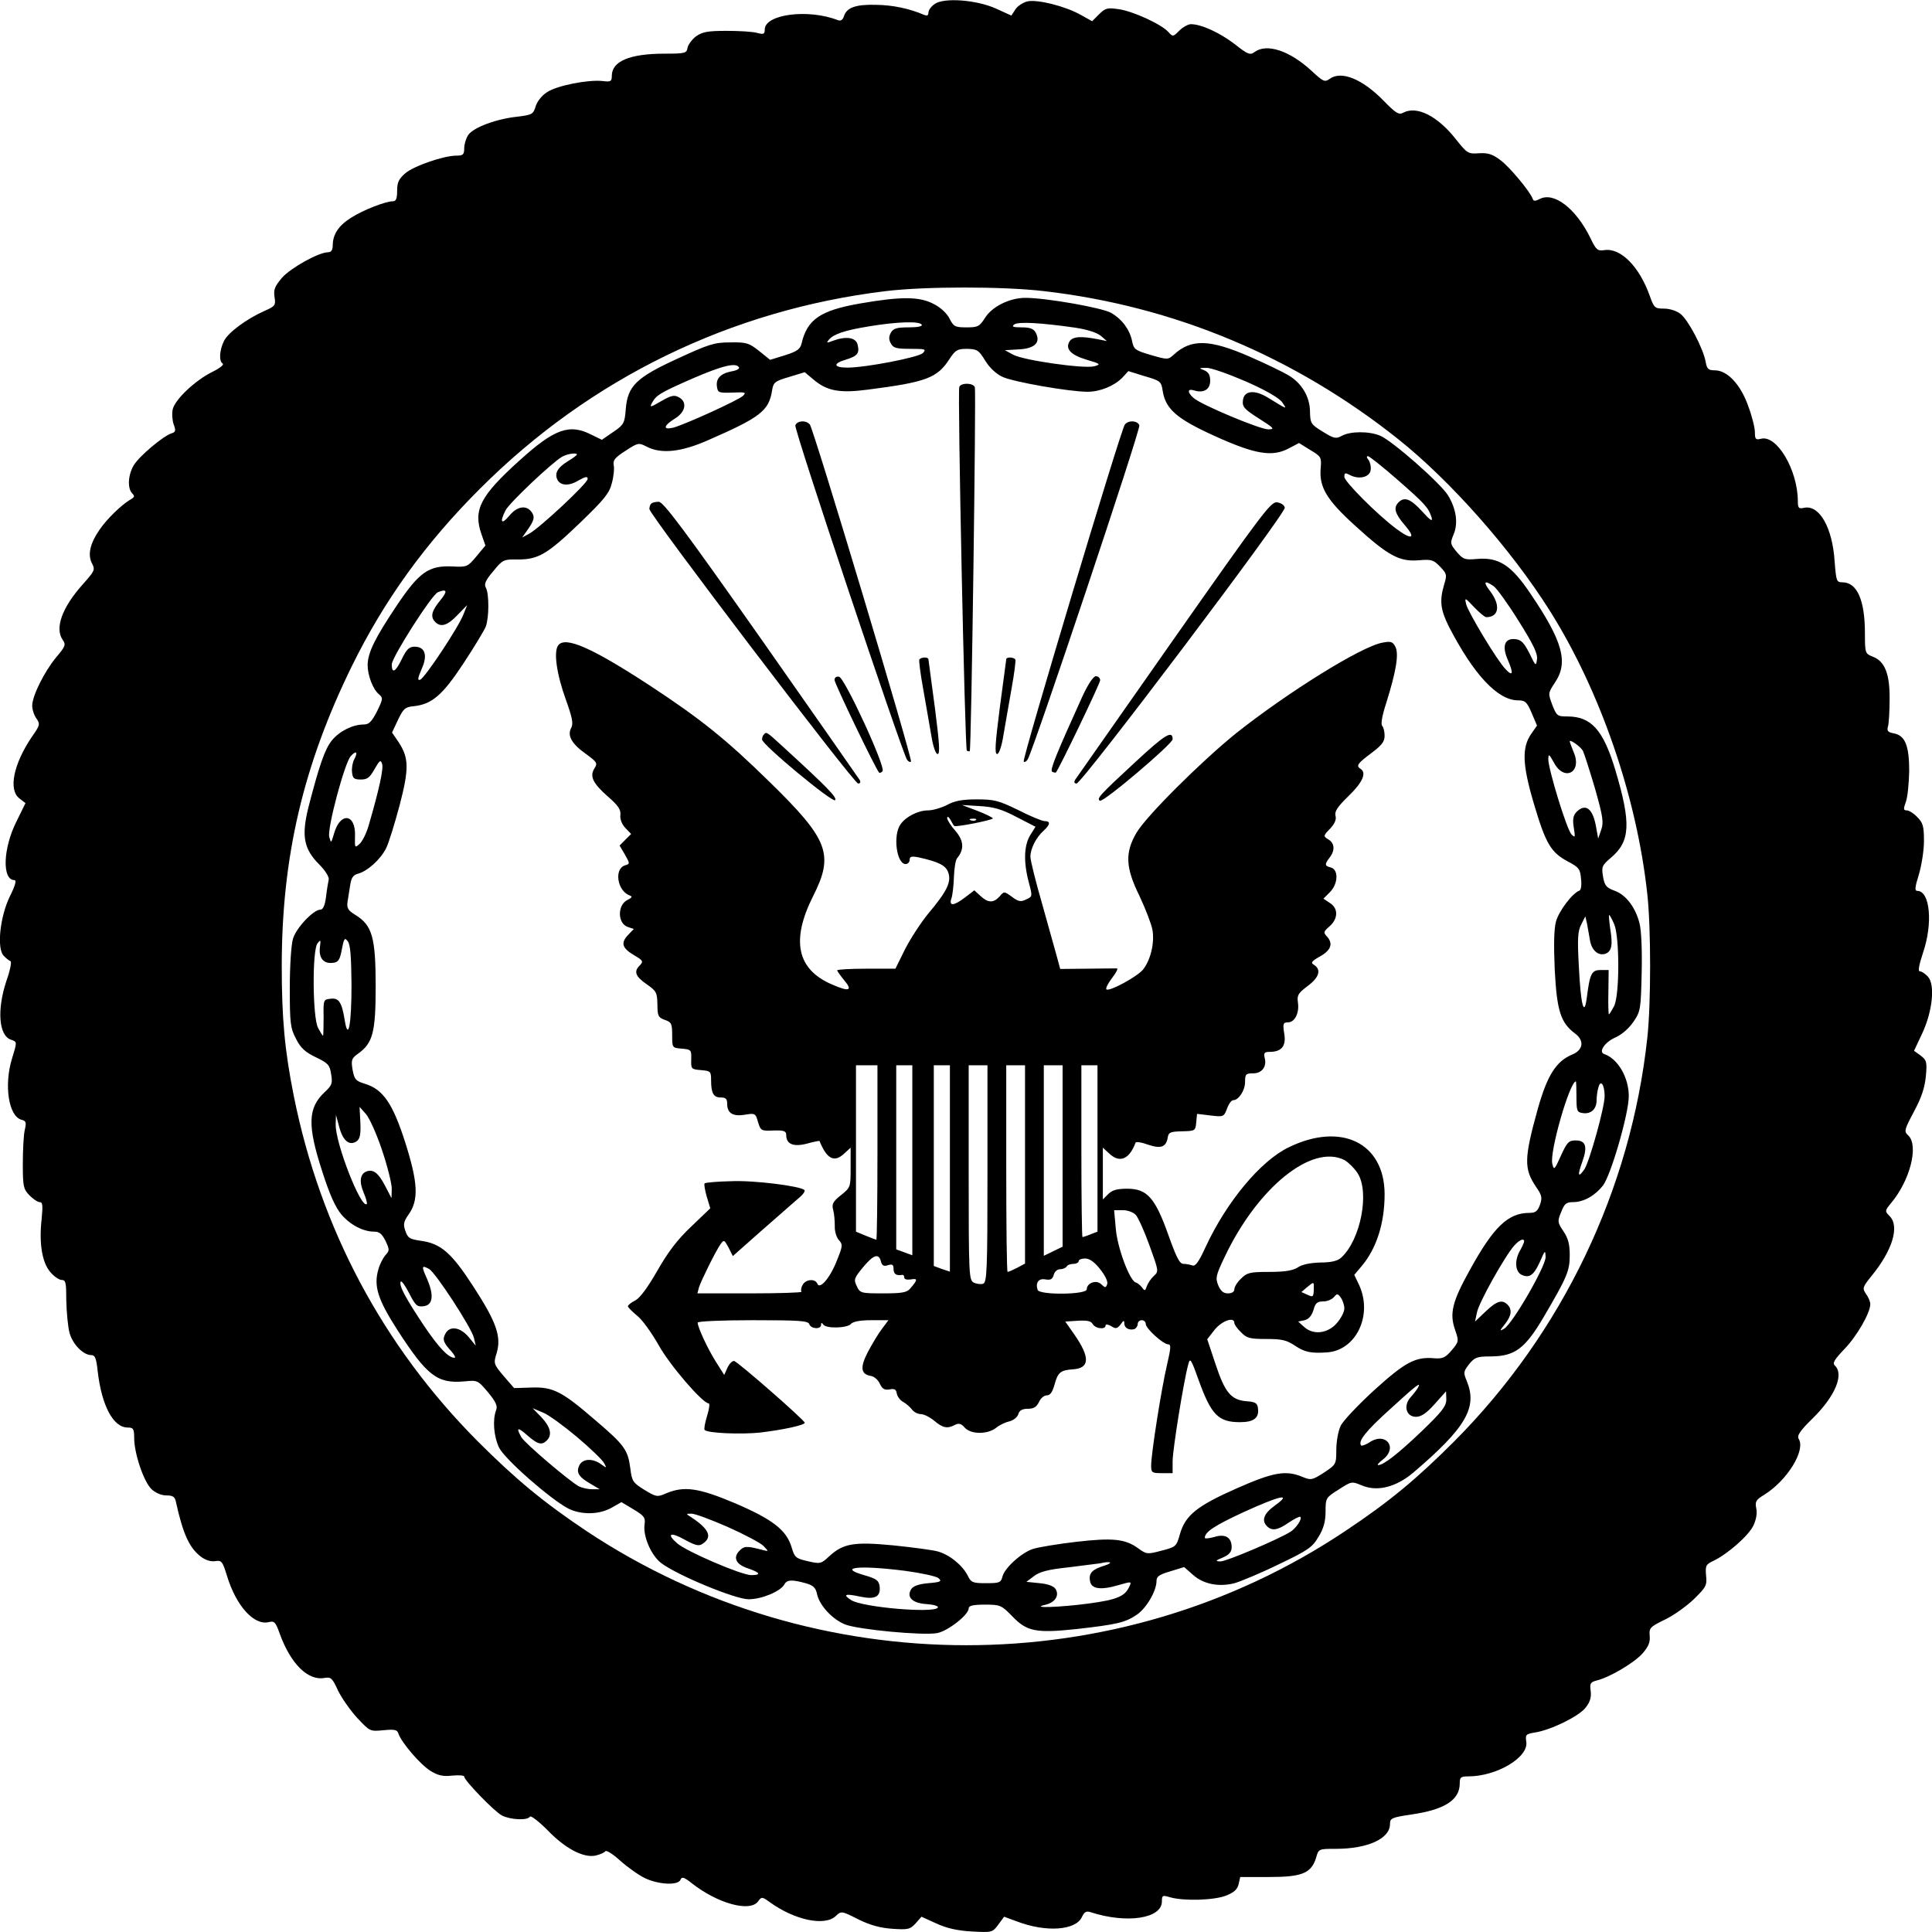 <?xml version="1.0" encoding="UTF-8" standalone="yes"?>
<svg version="1.0" xmlns="http://www.w3.org/2000/svg" width="720" height="720.002" viewBox="0 0 720 720" preserveAspectRatio="xMidYMid meet">
  <g transform="translate(0,720) scale(0.1,-0.1)" fill="#000000" stroke="none">
    <path d="M3483 7185 c-13 -9 -23 -23 -23 -32 0 -11 -5 -13 -17 -8 -57 24 -116
36 -178 37 -76 2 -110 -10 -120 -43 -5 -14 -12 -18 -23 -14 -110 43 -272 22
-272 -35 0 -17 -4 -19 -27 -13 -16 5 -67 8 -115 8 -72 0 -91 -4 -115 -21 -15
-12 -29 -31 -31 -43 -3 -19 -9 -21 -85 -21 -130 0 -197 -28 -197 -83 0 -20 -4
-23 -34 -19 -54 6 -172 -17 -208 -42 -19 -12 -37 -35 -42 -53 -9 -29 -13 -31
-69 -38 -77 -8 -163 -40 -182 -68 -8 -12 -15 -34 -15 -49 0 -24 -4 -28 -29
-28 -47 0 -158 -38 -191 -66 -24 -21 -30 -34 -30 -65 0 -28 -4 -39 -15 -39
-28 0 -110 -32 -156 -61 -48 -30 -69 -63 -69 -104 0 -17 -6 -25 -17 -25 -35 0
-139 -58 -172 -95 -27 -32 -32 -44 -28 -71 5 -32 3 -35 -38 -53 -67 -30 -133
-79 -150 -111 -17 -34 -20 -76 -5 -85 6 -4 -12 -18 -39 -31 -64 -32 -137 -101
-147 -138 -4 -16 -2 -42 3 -57 9 -24 8 -29 -8 -34 -31 -10 -119 -84 -140 -118
-22 -36 -25 -87 -6 -106 10 -10 8 -14 -6 -22 -34 -20 -88 -72 -116 -113 -36
-52 -45 -94 -28 -126 12 -23 10 -28 -34 -77 -78 -87 -106 -165 -75 -208 12
-17 10 -24 -25 -65 -43 -52 -89 -143 -89 -180 0 -14 7 -36 16 -48 14 -20 13
-25 -16 -66 -70 -103 -90 -200 -47 -232 l22 -17 -34 -69 c-50 -100 -54 -218
-7 -218 8 0 3 -20 -17 -60 -37 -75 -50 -196 -23 -222 8 -9 20 -18 25 -20 5 -1
-1 -34 -15 -73 -36 -108 -29 -206 18 -220 22 -8 22 -7 3 -69 -31 -100 -13
-216 35 -229 17 -4 19 -10 12 -39 -4 -18 -7 -74 -7 -125 0 -83 2 -94 24 -117
14 -14 31 -26 39 -26 11 0 12 -12 7 -64 -10 -90 2 -161 32 -196 14 -17 33 -30
43 -30 15 0 17 -10 17 -77 1 -43 6 -97 12 -120 12 -43 51 -83 81 -83 14 0 19
-12 24 -60 15 -129 58 -210 112 -210 21 0 24 -5 24 -39 0 -58 36 -164 65 -191
15 -14 37 -23 55 -23 25 0 32 -5 36 -26 26 -117 49 -168 91 -201 18 -14 37
-20 54 -18 25 4 28 0 45 -55 34 -112 101 -186 156 -172 20 5 25 0 40 -42 41
-114 106 -178 168 -166 23 4 29 -1 50 -48 14 -28 46 -74 72 -102 46 -49 47
-50 97 -45 43 4 51 2 56 -13 11 -33 82 -116 120 -139 28 -17 46 -21 81 -17 24
2 44 1 44 -4 0 -14 112 -130 141 -145 32 -16 95 -19 104 -4 3 5 32 -17 65 -50
66 -69 135 -105 180 -95 17 4 32 11 36 16 3 5 28 -10 55 -35 27 -24 69 -54 92
-65 52 -25 125 -28 133 -6 5 12 13 10 43 -14 96 -75 216 -108 246 -67 13 18
15 18 44 -3 93 -67 204 -90 245 -52 21 20 22 20 85 -12 45 -22 82 -32 127 -35
58 -4 66 -2 86 20 l22 25 55 -25 c39 -18 79 -27 132 -30 76 -4 77 -4 99 25
l22 30 49 -18 c108 -41 218 -33 241 17 9 19 16 23 32 18 135 -44 266 -24 266
40 0 23 2 24 32 15 52 -14 163 -11 208 7 30 12 42 24 46 43 l6 26 108 0 c123
0 157 14 175 73 9 32 10 32 73 32 119 0 202 38 202 92 0 22 6 25 80 36 124 18
180 54 180 116 0 23 4 26 32 26 106 0 225 71 216 129 -4 27 -2 29 35 35 59 10
161 60 186 92 16 20 22 38 19 62 -4 28 -1 33 21 39 48 11 141 66 172 101 22
25 29 42 27 65 -3 30 1 34 56 61 32 15 81 50 108 76 46 45 50 52 46 88 -3 37
-1 42 27 55 54 26 131 94 149 131 11 23 15 47 11 65 -5 25 -1 32 29 50 87 54
156 167 129 209 -7 12 5 30 54 78 82 81 116 162 81 195 -10 9 -2 22 35 61 46
47 97 135 97 168 0 9 -7 26 -16 38 -14 21 -13 25 19 65 80 97 107 187 69 225
-18 18 -18 20 5 48 71 84 104 214 65 252 -17 16 -16 20 21 90 28 52 40 89 44
131 5 53 3 60 -19 77 l-25 18 31 66 c38 82 48 180 21 210 -10 11 -23 20 -30
20 -8 0 -4 22 11 68 38 110 27 232 -21 232 -10 0 -9 13 6 61 10 33 19 90 19
125 0 56 -4 68 -25 89 -13 14 -31 25 -39 25 -13 0 -13 5 -3 33 6 17 11 68 12
113 0 95 -15 133 -57 141 -23 4 -27 10 -22 26 3 10 6 56 6 101 1 95 -18 142
-63 159 -28 11 -29 13 -29 87 0 123 -29 190 -84 190 -22 0 -23 4 -29 79 -8
124 -56 209 -112 199 -22 -5 -25 -2 -25 26 -1 115 -78 246 -137 231 -20 -5
-23 -2 -23 24 0 17 -11 61 -25 98 -28 80 -78 133 -124 133 -25 0 -30 5 -35 34
-10 50 -64 153 -93 176 -15 12 -41 20 -62 20 -34 0 -37 3 -53 48 -39 109 -108
179 -169 170 -26 -4 -31 1 -53 47 -54 109 -136 172 -189 143 -16 -8 -22 -8
-25 1 -9 26 -85 118 -120 144 -29 22 -46 28 -80 26 -41 -3 -44 -1 -87 53 -68
86 -145 125 -196 98 -16 -9 -27 -2 -73 45 -79 81 -158 113 -201 81 -18 -13
-24 -10 -66 29 -82 76 -168 105 -214 71 -16 -12 -25 -9 -74 30 -55 42 -124 74
-163 74 -10 0 -30 -11 -43 -24 -23 -23 -24 -24 -41 -5 -26 29 -133 78 -186 85
-41 6 -49 4 -72 -19 l-26 -26 -43 24 c-57 32 -160 58 -198 50 -16 -4 -37 -17
-45 -30 l-15 -23 -57 26 c-73 33 -195 42 -229 17z m408 -1070 c485 -56 933
-244 1319 -551 196 -156 422 -412 565 -639 189 -300 325 -695 364 -1057 14
-125 14 -411 0 -536 -61 -565 -316 -1098 -719 -1503 -141 -141 -243 -226 -407
-335 -849 -567 -1973 -567 -2827 0 -160 107 -264 193 -406 335 -353 355 -586
793 -685 1286 -34 170 -45 289 -45 485 0 406 80 747 260 1115 121 247 276 462
480 665 410 410 933 665 1510 735 147 18 440 18 591 0z"/>
    <path d="M3205 6069 c-148 -26 -197 -59 -218 -150 -5 -20 -17 -29 -62 -43
l-55 -17 -41 33 c-38 30 -47 33 -108 32 -59 0 -80 -7 -195 -60 -155 -71 -187
-102 -194 -189 -4 -52 -7 -58 -47 -85 l-42 -29 -39 19 c-82 42 -138 22 -269
-97 -145 -131 -172 -183 -141 -273 l15 -43 -34 -41 c-32 -38 -35 -40 -88 -37
-89 4 -124 -20 -208 -145 -83 -124 -108 -176 -109 -222 0 -39 20 -92 43 -110
15 -13 14 -18 -8 -63 -20 -39 -30 -49 -50 -49 -40 0 -89 -24 -118 -59 -26 -32
-47 -92 -88 -251 -26 -106 -17 -154 41 -212 22 -22 37 -46 35 -56 -2 -9 -7
-38 -10 -64 -4 -32 -11 -48 -21 -48 -26 0 -90 -68 -102 -108 -7 -22 -12 -103
-12 -184 0 -131 2 -149 23 -189 17 -34 34 -50 74 -69 46 -22 52 -29 57 -63 6
-34 3 -42 -24 -67 -63 -59 -65 -124 -9 -296 28 -88 50 -135 72 -161 34 -39 81
-63 122 -63 19 0 29 -9 42 -35 15 -32 15 -36 -1 -53 -9 -11 -21 -34 -26 -53
-18 -62 -2 -112 72 -227 110 -170 148 -199 249 -190 49 5 50 4 88 -41 29 -35
36 -51 30 -66 -14 -36 -9 -98 11 -140 21 -43 191 -192 258 -227 48 -24 115
-23 161 3 l37 21 45 -27 c40 -24 45 -31 41 -57 -6 -43 25 -115 62 -143 59 -45
276 -135 326 -135 48 0 118 29 133 55 9 18 28 19 79 5 29 -8 38 -17 43 -41 9
-42 57 -94 105 -113 48 -19 291 -42 343 -32 40 8 117 68 117 92 0 10 16 14 60
14 58 0 62 -2 103 -44 54 -56 87 -63 239 -47 150 17 181 24 224 53 36 24 74
89 74 126 0 17 10 24 51 36 l52 16 33 -29 c39 -35 97 -46 155 -31 24 7 99 38
166 71 109 52 124 63 147 102 19 31 26 58 26 94 0 50 1 52 49 82 48 31 48 31
87 15 57 -24 127 -6 191 48 197 168 240 243 199 342 -13 31 -12 35 9 62 21 26
29 29 83 29 88 1 126 30 195 147 88 150 97 172 97 231 0 40 -6 63 -24 89 -22
33 -22 37 -8 71 12 31 19 37 44 37 40 0 82 24 112 62 30 40 96 268 96 333 0
70 -41 140 -92 157 -22 8 3 45 43 62 24 11 50 34 67 59 26 38 27 48 30 180 2
84 -1 159 -8 186 -15 60 -51 107 -94 122 -30 11 -36 19 -42 52 -6 37 -4 42 30
71 72 61 75 128 16 326 -45 150 -90 200 -179 200 -37 0 -40 2 -56 43 -16 43
-16 44 9 82 52 76 31 154 -92 335 -70 104 -117 134 -197 127 -46 -4 -52 -2
-76 26 -25 30 -25 33 -12 65 18 42 10 95 -20 145 -27 45 -208 204 -253 223
-42 18 -112 17 -143 0 -22 -12 -29 -11 -71 15 -44 27 -47 31 -48 74 0 55 -30
106 -78 135 -19 12 -85 44 -147 71 -149 65 -218 67 -283 7 -21 -19 -23 -19
-85 -1 -58 17 -64 21 -70 52 -9 43 -37 81 -78 105 -33 19 -242 56 -320 56 -59
0 -125 -33 -151 -76 -20 -31 -26 -34 -68 -34 -43 0 -48 3 -63 32 -9 19 -33 42
-59 55 -53 28 -119 29 -275 2z m230 -79 c4 -6 -15 -10 -49 -10 -45 0 -57 -4
-66 -20 -8 -14 -8 -26 0 -40 9 -17 21 -20 72 -20 57 0 61 -1 47 -16 -17 -16
-213 -54 -281 -54 -51 0 -55 15 -8 29 46 14 54 24 46 57 -7 27 -43 32 -92 14
-23 -9 -25 -8 -15 4 18 21 58 35 151 50 103 17 187 20 195 6z m571 -11 c47 -7
83 -19 97 -31 l22 -19 -35 7 c-62 12 -92 10 -104 -8 -17 -28 4 -51 65 -69 51
-15 52 -17 27 -24 -38 -10 -263 22 -302 43 l-31 17 52 3 c60 3 82 26 63 62 -8
15 -21 20 -53 20 -32 0 -38 3 -27 11 16 11 100 6 226 -12z m-335 -122 c16 -27
41 -50 64 -61 39 -19 250 -56 318 -56 47 0 100 22 130 53 l22 24 61 -19 c59
-17 62 -20 67 -55 11 -68 53 -104 194 -168 150 -68 214 -79 276 -46 l38 20 42
-26 c40 -24 42 -27 39 -65 -7 -72 20 -119 128 -217 123 -112 165 -135 237
-129 47 4 55 2 79 -23 26 -27 27 -31 16 -67 -18 -61 -14 -94 18 -158 92 -178
181 -273 256 -274 28 0 34 -5 52 -47 l20 -47 -21 -30 c-36 -51 -34 -115 9
-260 44 -149 63 -182 126 -216 42 -22 47 -28 50 -65 3 -23 0 -42 -6 -44 -27
-10 -76 -76 -87 -114 -8 -28 -9 -87 -5 -181 8 -153 22 -197 75 -237 36 -26 32
-62 -10 -79 -60 -25 -93 -78 -128 -202 -52 -187 -52 -224 -6 -292 21 -30 23
-40 14 -66 -9 -24 -17 -30 -39 -30 -80 0 -134 -52 -223 -214 -65 -117 -76
-161 -54 -223 14 -41 14 -43 -13 -75 -23 -27 -33 -32 -63 -30 -72 7 -110 -14
-225 -118 -60 -55 -117 -115 -126 -134 -9 -19 -16 -59 -16 -89 0 -54 -1 -55
-46 -85 -44 -28 -48 -29 -80 -16 -62 26 -108 18 -246 -43 -147 -65 -191 -100
-211 -171 -13 -46 -15 -47 -69 -61 -52 -14 -56 -13 -85 8 -49 36 -95 41 -233
25 -69 -8 -140 -20 -159 -26 -43 -13 -107 -71 -115 -103 -6 -23 -11 -25 -61
-25 -50 0 -56 2 -69 29 -21 40 -70 79 -114 90 -20 5 -94 15 -164 22 -146 14
-186 7 -238 -41 -30 -28 -33 -29 -80 -18 -44 10 -49 14 -60 52 -19 64 -71 104
-211 164 -135 57 -189 65 -256 37 -34 -15 -37 -14 -82 13 -43 27 -46 32 -52
80 -9 69 -22 87 -130 179 -125 108 -158 125 -239 122 l-64 -2 -39 45 c-38 45
-38 47 -26 86 18 61 -1 115 -86 246 -82 127 -122 162 -197 172 -41 6 -48 10
-57 36 -9 25 -7 35 11 61 39 54 36 118 -11 267 -47 148 -84 201 -151 221 -35
11 -39 16 -46 52 -6 36 -4 43 20 60 56 40 66 80 66 253 0 180 -13 226 -75 264
-28 17 -33 26 -30 48 2 15 7 43 10 63 4 28 11 38 29 43 35 9 84 53 105 95 10
20 32 92 50 159 36 138 35 178 -4 237 l-24 35 22 47 c20 42 27 48 57 51 69 7
108 40 186 158 41 62 78 124 84 138 13 34 13 122 1 145 -8 14 -2 28 27 62 35
43 38 45 92 44 77 0 110 20 233 138 88 85 108 109 117 146 7 25 10 55 7 68 -3
18 5 28 44 53 46 30 49 31 78 16 55 -29 130 -21 233 25 190 83 223 108 235
182 5 32 9 36 63 52 l59 18 31 -26 c51 -44 98 -53 204 -39 218 28 259 43 305
115 22 33 29 37 65 37 37 -1 43 -4 67 -43z m-917 -26 c3 -5 -9 -12 -28 -15
-41 -8 -59 -27 -54 -58 3 -21 7 -23 58 -21 48 2 52 1 39 -12 -16 -16 -218
-108 -261 -119 -39 -9 -35 8 7 34 41 25 47 63 14 80 -16 9 -29 6 -65 -15 -39
-23 -44 -24 -35 -8 16 30 28 38 151 92 111 48 163 61 174 42z m1890 -53 c77
-34 124 -62 135 -78 18 -27 20 -27 -52 17 -51 32 -91 28 -95 -9 -3 -24 5 -33
60 -68 57 -36 60 -40 34 -40 -31 0 -251 92 -278 117 -24 21 -23 36 2 28 35
-11 60 3 60 36 0 21 -6 32 -22 39 -21 8 -21 9 8 9 16 1 83 -23 148 -51z
m-2494 -272 c0 -2 -15 -14 -34 -25 -37 -23 -49 -43 -40 -66 10 -25 43 -28 79
-6 27 15 35 17 35 6 0 -16 -179 -183 -218 -204 l-26 -14 17 24 c27 38 31 51
20 68 -19 30 -55 26 -85 -11 -29 -35 -37 -25 -14 20 14 28 174 179 211 200 20
11 55 16 55 8z m3056 -92 c105 -92 117 -105 129 -142 5 -18 -4 -12 -35 22 -43
47 -66 56 -88 34 -20 -20 -14 -42 24 -86 42 -49 26 -56 -32 -13 -71 53 -194
176 -194 194 0 15 3 16 20 7 34 -18 74 -9 78 18 2 13 -2 30 -8 38 -7 8 -8 14
-2 14 5 0 54 -39 108 -86z m361 -399 c12 -9 54 -67 93 -130 54 -86 71 -121 68
-142 -4 -27 -5 -26 -28 22 -20 39 -31 51 -52 53 -41 5 -52 -26 -28 -79 21 -49
18 -62 -9 -33 -31 31 -140 213 -147 242 -6 26 -5 26 29 -10 20 -21 40 -38 46
-38 47 0 54 44 15 96 -28 36 -23 44 13 19z m-3926 -52 c-33 -40 -38 -62 -19
-81 21 -21 46 -13 83 26 l36 37 -14 -35 c-19 -49 -144 -237 -161 -243 -11 -4
-9 6 5 39 24 52 13 84 -26 84 -20 0 -30 -10 -47 -45 -24 -50 -38 -57 -38 -21
0 26 149 260 172 269 34 14 37 4 9 -30z m4258 -561 c5 -10 25 -73 45 -140 30
-106 33 -127 23 -155 l-11 -32 -8 44 c-12 68 -39 89 -73 55 -12 -13 -15 -27
-10 -58 6 -37 5 -39 -8 -26 -18 17 -87 244 -87 281 1 21 3 19 21 -13 38 -72
106 -37 74 38 -8 20 -15 38 -15 41 0 9 40 -19 49 -35z m-4579 -32 c-6 -11 -10
-33 -8 -48 2 -23 8 -27 33 -27 24 0 33 7 51 39 19 33 23 36 28 19 6 -17 -11
-95 -50 -229 -8 -28 -23 -59 -34 -69 -18 -16 -18 -15 -17 30 3 83 -55 90 -78
9 -11 -37 -11 -38 -18 -13 -8 32 57 275 80 301 21 23 28 16 13 -12z m4696
-615 c20 -49 20 -265 -1 -305 -9 -17 -17 -30 -19 -30 -2 0 -3 37 -2 83 l1 82
-30 0 c-33 0 -40 -13 -51 -100 -10 -80 -23 -32 -30 112 -6 106 -4 134 9 158
l15 30 6 -25 c2 -14 8 -42 11 -62 6 -40 32 -62 59 -52 22 9 27 32 17 92 -4 28
-6 52 -4 52 2 0 11 -16 19 -35z m-4706 -225 c0 -147 -12 -212 -25 -134 -11 69
-22 86 -53 82 -27 -3 -27 -4 -26 -70 0 -38 -1 -68 -2 -68 -2 0 -10 13 -19 30
-20 39 -22 287 -2 314 12 16 13 14 9 -16 -4 -40 15 -61 50 -56 19 2 25 12 32
50 8 42 11 45 22 30 10 -12 13 -58 14 -162z m4565 -417 c0 -53 2 -58 23 -61
31 -5 52 15 52 47 0 14 3 37 7 49 8 31 23 9 23 -33 0 -42 -56 -242 -75 -272
-24 -35 -27 -24 -8 28 20 56 13 79 -25 79 -26 0 -32 -7 -55 -57 -24 -54 -26
-55 -32 -30 -11 43 65 307 88 307 1 0 2 -26 2 -57z m-4451 -200 c20 -59 36
-124 36 -143 l-1 -35 -24 46 c-25 48 -44 63 -70 53 -23 -9 -27 -38 -10 -78 9
-21 14 -40 12 -43 -21 -20 -118 228 -116 297 l1 35 12 -44 c13 -51 37 -72 64
-55 13 9 17 24 15 70 l-3 59 24 -27 c13 -15 40 -75 60 -135z m4256 -340 c-1
-5 -7 -19 -15 -33 -21 -36 -19 -77 4 -90 30 -15 47 -3 70 48 19 44 20 45 21
17 0 -35 -124 -250 -155 -267 -17 -10 -17 -8 3 17 25 31 28 55 10 73 -20 20
-40 14 -81 -25 l-40 -38 7 33 c6 36 105 212 139 250 20 22 37 29 37 15z
m-4081 -102 c24 -13 158 -219 167 -256 l7 -30 -27 33 c-32 37 -70 42 -86 12
-12 -22 -8 -33 23 -67 11 -13 16 -23 11 -23 -23 0 -58 37 -113 118 -69 104
-94 149 -88 165 2 7 16 -12 31 -41 24 -47 30 -53 54 -50 36 4 40 41 13 103
-21 47 -20 51 8 36z m3685 -443 c-4 -7 -16 -23 -27 -35 -28 -31 -17 -73 20
-73 19 0 39 13 70 48 l42 47 1 -30 c0 -25 -15 -45 -92 -119 -88 -84 -142 -126
-162 -126 -5 0 3 10 18 21 57 45 10 104 -50 64 -14 -9 -28 -14 -31 -12 -14 15
17 54 108 136 96 88 118 105 103 79z m-3134 -183 c50 -42 95 -86 101 -97 11
-20 10 -20 -12 -4 -31 22 -66 20 -79 -3 -14 -27 -5 -44 38 -69 l37 -22 -28 0
c-16 0 -38 5 -50 11 -36 20 -201 160 -214 183 -21 37 -14 39 22 7 39 -34 54
-38 73 -19 21 21 13 51 -20 86 l-33 34 38 -16 c21 -8 78 -50 127 -91z m2602
-255 c-42 -30 -52 -56 -30 -78 18 -18 40 -15 81 14 21 14 41 24 43 21 8 -7
-16 -42 -36 -55 -46 -29 -242 -112 -262 -111 -20 1 -19 3 10 15 23 10 32 21
32 38 0 37 -24 51 -65 38 -19 -5 -35 -7 -35 -3 0 22 37 46 145 96 136 62 182
72 117 25z m-2041 -80 c63 -28 123 -60 134 -71 20 -21 20 -21 0 -16 -65 17
-72 16 -91 -4 -23 -25 -10 -50 34 -64 46 -16 50 -25 11 -25 -38 1 -241 88
-276 119 -40 35 -25 43 27 14 40 -22 54 -26 67 -17 40 25 26 56 -43 101 -18
11 -18 12 2 12 12 1 73 -22 135 -49z m1407 -144 c-47 -14 -61 -28 -56 -57 4
-31 40 -36 107 -16 49 14 49 14 39 -7 -16 -35 -46 -48 -152 -62 -105 -14 -219
-18 -162 -5 37 8 55 34 40 59 -7 11 -28 19 -60 22 l-49 5 28 21 c20 16 52 25
129 33 57 7 110 14 118 15 38 9 51 3 18 -8z m-745 -20 c59 -8 115 -20 124 -27
14 -12 10 -15 -37 -19 -36 -3 -57 -11 -64 -22 -19 -30 4 -53 58 -56 26 -2 44
-7 41 -13 -14 -22 -282 1 -323 28 -33 21 -22 25 33 13 56 -12 78 -1 73 39 -3
21 -12 28 -58 41 -100 29 -20 38 153 16z"/>
    <path d="M3575 5758 c-7 -19 21 -1347 28 -1355 4 -3 9 -4 11 -2 6 6 24 1341
19 1356 -7 17 -52 17 -58 1z"/>
    <path d="M2964 5615 c-6 -14 395 -1211 416 -1246 5 -7 12 -11 15 -7 7 7 -362
1237 -377 1256 -14 17 -47 15 -54 -3z"/>
    <path d="M4192 5618 c-15 -19 -384 -1249 -377 -1256 3 -4 10 0 15 8 21 34 422
1231 416 1245 -7 18 -40 20 -54 3z"/>
    <path d="M2427 5323 c-4 -3 -7 -13 -7 -20 0 -21 762 -1023 778 -1023 8 0 10 5
6 13 -4 6 -169 243 -367 525 -287 408 -365 512 -382 512 -12 0 -25 -3 -28 -7z"/>
    <path d="M4374 4818 c-198 -282 -364 -519 -368 -525 -4 -8 -2 -13 6 -13 20 0
780 1007 776 1028 -2 10 -14 18 -29 20 -23 3 -57 -43 -385 -510z"/>
    <path d="M2081 4796 c-19 -23 -7 -108 29 -207 23 -64 27 -86 19 -101 -16 -29
1 -60 55 -98 41 -30 44 -34 31 -54 -18 -29 -6 -55 51 -105 38 -33 48 -48 46
-68 -2 -15 5 -34 18 -48 l22 -23 -22 -22 -21 -21 20 -34 c19 -34 19 -34 0 -40
-41 -13 -29 -94 17 -112 12 -4 10 -8 -8 -17 -38 -19 -37 -89 3 -101 l21 -7
-22 -23 c-28 -30 -21 -49 25 -76 31 -18 33 -22 20 -36 -24 -23 -18 -41 25 -71
36 -25 39 -31 40 -75 0 -43 3 -49 28 -58 24 -8 27 -14 27 -57 0 -47 0 -47 36
-50 35 -3 36 -5 35 -40 -1 -36 0 -37 37 -40 35 -3 37 -5 37 -37 0 -49 9 -65
36 -65 19 0 24 -5 24 -24 0 -34 21 -48 67 -40 37 6 39 5 48 -28 10 -32 12 -33
58 -31 39 1 47 -2 47 -17 0 -34 27 -45 77 -32 25 7 46 11 47 10 27 -67 55 -82
92 -47 l24 22 0 -74 c0 -73 0 -74 -36 -103 -30 -24 -35 -33 -29 -55 4 -14 6
-41 6 -60 -1 -19 6 -42 15 -52 15 -17 15 -22 -7 -76 -25 -65 -64 -110 -73 -87
-8 20 -44 17 -55 -5 -6 -10 -7 -21 -4 -25 3 -3 -82 -6 -191 -6 l-197 0 6 23
c9 27 62 134 80 160 13 18 14 17 30 -12 l16 -32 105 93 c58 51 120 105 137
120 18 14 29 29 25 33 -15 15 -189 37 -274 33 -51 -1 -95 -5 -98 -8 -3 -3 1
-25 8 -50 l13 -43 -71 -68 c-51 -48 -86 -94 -126 -164 -36 -63 -65 -102 -82
-111 -16 -8 -28 -18 -28 -22 0 -4 15 -19 33 -34 19 -14 55 -64 81 -110 42 -76
165 -218 187 -218 5 0 2 -21 -6 -47 -8 -26 -12 -49 -9 -52 11 -12 133 -17 204
-10 86 10 170 28 169 37 -1 10 -249 227 -263 230 -7 1 -18 -10 -25 -25 l-12
-27 -31 49 c-31 49 -68 129 -68 146 0 5 87 9 205 9 174 0 207 -2 211 -15 7
-18 44 -20 44 -2 0 8 2 9 8 1 10 -16 89 -14 103 2 8 9 34 14 76 14 l64 0 -24
-32 c-14 -18 -37 -57 -53 -87 -30 -58 -26 -83 13 -89 11 -2 26 -15 32 -29 9
-19 17 -24 36 -21 18 4 25 0 27 -15 2 -11 12 -25 23 -31 11 -6 26 -19 33 -28
7 -10 22 -18 34 -18 11 0 33 -11 50 -25 32 -27 49 -30 77 -15 14 7 23 5 36
-10 23 -26 84 -26 116 -2 13 11 36 22 51 25 15 4 30 16 33 27 4 14 15 20 36
20 22 0 32 7 41 25 6 14 19 25 29 25 13 0 21 12 29 40 12 45 22 54 69 57 62 4
64 44 6 128 l-35 50 47 3 c34 2 49 -1 55 -12 10 -18 48 -22 48 -6 0 6 8 5 21
-2 17 -11 22 -10 35 6 11 16 14 17 14 4 0 -17 18 -27 38 -21 6 3 12 11 12 19
0 8 7 14 15 14 8 0 15 -6 15 -14 0 -17 65 -76 84 -76 11 0 9 -16 -5 -77 -20
-84 -59 -330 -59 -375 0 -26 3 -28 40 -28 l40 0 0 44 c0 44 42 303 58 360 7
28 10 24 40 -60 46 -127 73 -154 153 -154 52 0 72 16 67 52 -2 19 -10 24 -43
26 -57 5 -80 32 -115 138 l-31 93 28 36 c27 33 73 49 73 25 0 -6 11 -22 25
-35 21 -22 33 -25 94 -25 58 0 76 -4 107 -25 36 -24 59 -29 119 -25 108 7 171
137 121 249 l-19 40 27 32 c56 66 86 161 86 268 0 192 -162 271 -358 175 -105
-51 -231 -203 -309 -371 -25 -55 -38 -73 -49 -69 -9 3 -24 6 -34 6 -14 0 -26
24 -56 108 -49 138 -79 172 -153 172 -38 0 -56 -5 -71 -20 l-20 -20 0 97 0 96
24 -22 c39 -37 75 -21 98 41 2 4 23 1 47 -8 48 -16 67 -9 73 28 3 18 10 21 53
22 49 1 50 2 53 33 l3 32 50 -6 c49 -6 50 -5 62 26 6 17 16 31 23 31 20 0 44
36 44 68 0 29 3 32 30 32 33 0 52 25 43 58 -4 18 -1 22 19 22 44 0 62 22 54
68 -6 37 -4 42 14 42 25 0 43 35 37 74 -4 27 1 35 37 62 43 32 51 61 22 79
-12 7 -8 13 22 30 42 23 51 48 28 74 -15 16 -14 19 9 39 32 28 33 67 1 87
l-24 16 24 24 c31 31 33 84 4 92 -24 6 -24 12 -5 37 21 27 19 54 -5 68 -19 12
-19 13 7 40 17 18 24 34 20 48 -4 16 7 33 49 74 52 50 68 86 44 101 -17 11
-11 20 40 58 39 29 50 43 50 65 0 15 -4 32 -9 37 -6 6 0 39 15 85 37 118 48
183 34 210 -10 19 -17 21 -48 15 -79 -14 -353 -185 -546 -338 -131 -106 -335
-309 -371 -371 -43 -74 -41 -129 12 -236 22 -47 44 -104 48 -126 8 -49 -7
-111 -35 -147 -22 -27 -127 -84 -137 -74 -3 4 6 22 21 42 15 19 23 35 19 36
-4 0 -54 0 -110 -1 l-102 -1 -11 41 c-6 22 -31 111 -55 197 -25 86 -45 167
-45 180 0 30 21 72 49 97 25 23 27 36 4 36 -9 0 -53 18 -98 41 -74 36 -90 40
-155 40 -53 0 -82 -5 -111 -21 -22 -11 -53 -20 -70 -20 -37 0 -83 -23 -103
-52 -29 -40 -15 -148 19 -148 8 0 15 7 15 16 0 12 7 14 33 9 76 -17 102 -30
111 -57 12 -35 -5 -70 -75 -153 -27 -33 -66 -93 -86 -132 l-36 -73 -109 0
c-59 0 -108 -3 -108 -6 0 -3 12 -20 26 -37 33 -39 19 -44 -45 -16 -131 56
-154 164 -71 329 79 156 58 211 -161 425 -163 160 -258 236 -450 362 -213 139
-311 182 -338 149z m1706 -640 l72 -37 -20 -32 c-23 -38 -25 -100 -5 -175 14
-53 14 -53 -10 -64 -20 -10 -29 -8 -53 10 -29 21 -29 21 -46 1 -23 -25 -43
-24 -71 2 l-23 21 -34 -26 c-43 -33 -62 -34 -51 -3 4 12 8 48 9 79 1 31 6 63
12 70 27 32 25 65 -6 101 -17 19 -31 41 -31 48 0 8 5 6 12 -6 6 -11 12 -22 14
-23 4 -6 144 22 144 28 0 3 -26 16 -57 28 l-58 22 65 -4 c52 -3 82 -11 137
-40z m-150 -12 c-3 -3 -12 -4 -19 -1 -8 3 -5 6 6 6 11 1 17 -2 13 -5z m-367
-1239 c0 -179 -2 -325 -4 -325 -2 0 -20 7 -40 15 l-36 15 0 310 0 310 40 0 40
0 0 -325z m130 -29 l0 -354 -30 11 -30 11 0 343 0 343 30 0 30 0 0 -354z m140
-30 l0 -385 -30 10 -30 11 0 374 0 374 30 0 30 0 0 -384z m140 -20 c0 -358 -2
-405 -16 -410 -8 -3 -24 -1 -35 4 -18 10 -19 26 -19 410 l0 400 35 0 35 0 0
-404z m140 34 l0 -369 -30 -16 c-16 -8 -31 -15 -35 -15 -3 0 -5 173 -5 385 l0
385 35 0 35 0 0 -370z m140 32 l0 -338 -35 -17 -35 -17 0 355 0 355 35 0 35 0
0 -338z m130 28 l0 -310 -26 -10 c-14 -6 -27 -10 -30 -10 -2 0 -4 144 -4 320
l0 320 30 0 30 0 0 -310z m920 -43 c13 -7 35 -28 48 -47 48 -70 13 -251 -60
-317 -13 -12 -37 -18 -77 -18 -37 -1 -68 -7 -84 -18 -19 -12 -48 -17 -107 -17
-73 0 -83 -3 -105 -25 -14 -13 -25 -31 -25 -40 0 -9 -9 -15 -24 -15 -17 0 -27
9 -36 30 -11 27 -9 37 24 106 123 259 325 422 446 361z m-777 -205 c9 -10 32
-61 51 -114 34 -94 35 -96 16 -113 -11 -10 -22 -27 -26 -38 -6 -18 -8 -19 -18
-5 -6 8 -17 17 -24 19 -23 8 -69 132 -74 203 l-6 66 33 0 c18 0 39 -8 48 -18z
m-950 -173 c4 -16 11 -19 26 -14 17 5 21 2 21 -14 0 -19 10 -26 33 -22 4 0 7
-4 7 -10 0 -7 10 -9 25 -7 26 5 25 -2 -3 -34 -12 -15 -32 -18 -101 -18 -83 0
-86 1 -98 27 -12 24 -10 30 23 70 39 47 59 54 67 22z m817 -29 c19 -24 30 -47
26 -56 -5 -14 -7 -14 -22 0 -18 18 -54 5 -54 -19 0 -20 -176 -22 -183 -2 -9
27 4 44 29 39 19 -3 26 0 31 17 3 12 13 21 24 21 10 0 21 5 24 10 3 6 15 10
26 10 10 0 19 5 19 10 0 6 11 10 24 10 16 0 35 -13 56 -40z m796 -78 c-1 -25
-3 -27 -24 -17 l-22 10 21 18 c27 22 26 22 25 -11z m114 -69 c0 -12 -13 -37
-29 -55 -34 -38 -87 -44 -121 -13 l-22 20 24 5 c15 4 26 16 33 38 7 26 14 32
36 32 15 0 32 7 40 16 12 14 14 14 26 -2 7 -10 13 -28 13 -41z"/>
    <path d="M3426 4742 c-2 -4 4 -52 14 -107 10 -55 23 -133 30 -172 7 -45 17
-73 24 -73 10 0 7 40 -10 173 -13 94 -23 175 -24 180 0 9 -27 9 -34 -1z"/>
    <path d="M3750 4743 c-1 -5 -11 -86 -24 -180 -17 -133 -20 -173 -10 -173 7 0
17 28 24 73 7 39 20 117 30 172 10 55 16 103 14 107 -7 10 -34 10 -34 1z"/>
    <path d="M3110 4666 c0 -13 153 -331 166 -345 3 -3 8 0 13 5 13 14 -141 348
-162 352 -10 2 -17 -3 -17 -12z"/>
    <path d="M4033 4603 c-97 -214 -121 -273 -112 -279 6 -3 12 -4 14 -3 12 14
165 332 165 344 0 8 -7 15 -16 15 -9 0 -29 -29 -51 -77z"/>
    <path d="M2847 4463 c-4 -3 -7 -12 -7 -19 0 -19 262 -236 272 -226 9 9 -28 47
-184 190 -72 66 -71 66 -81 55z"/>
    <path d="M4233 4362 c-136 -126 -147 -138 -134 -146 12 -8 271 212 271 229 0
35 -28 18 -137 -83z"/>
  </g>
</svg>